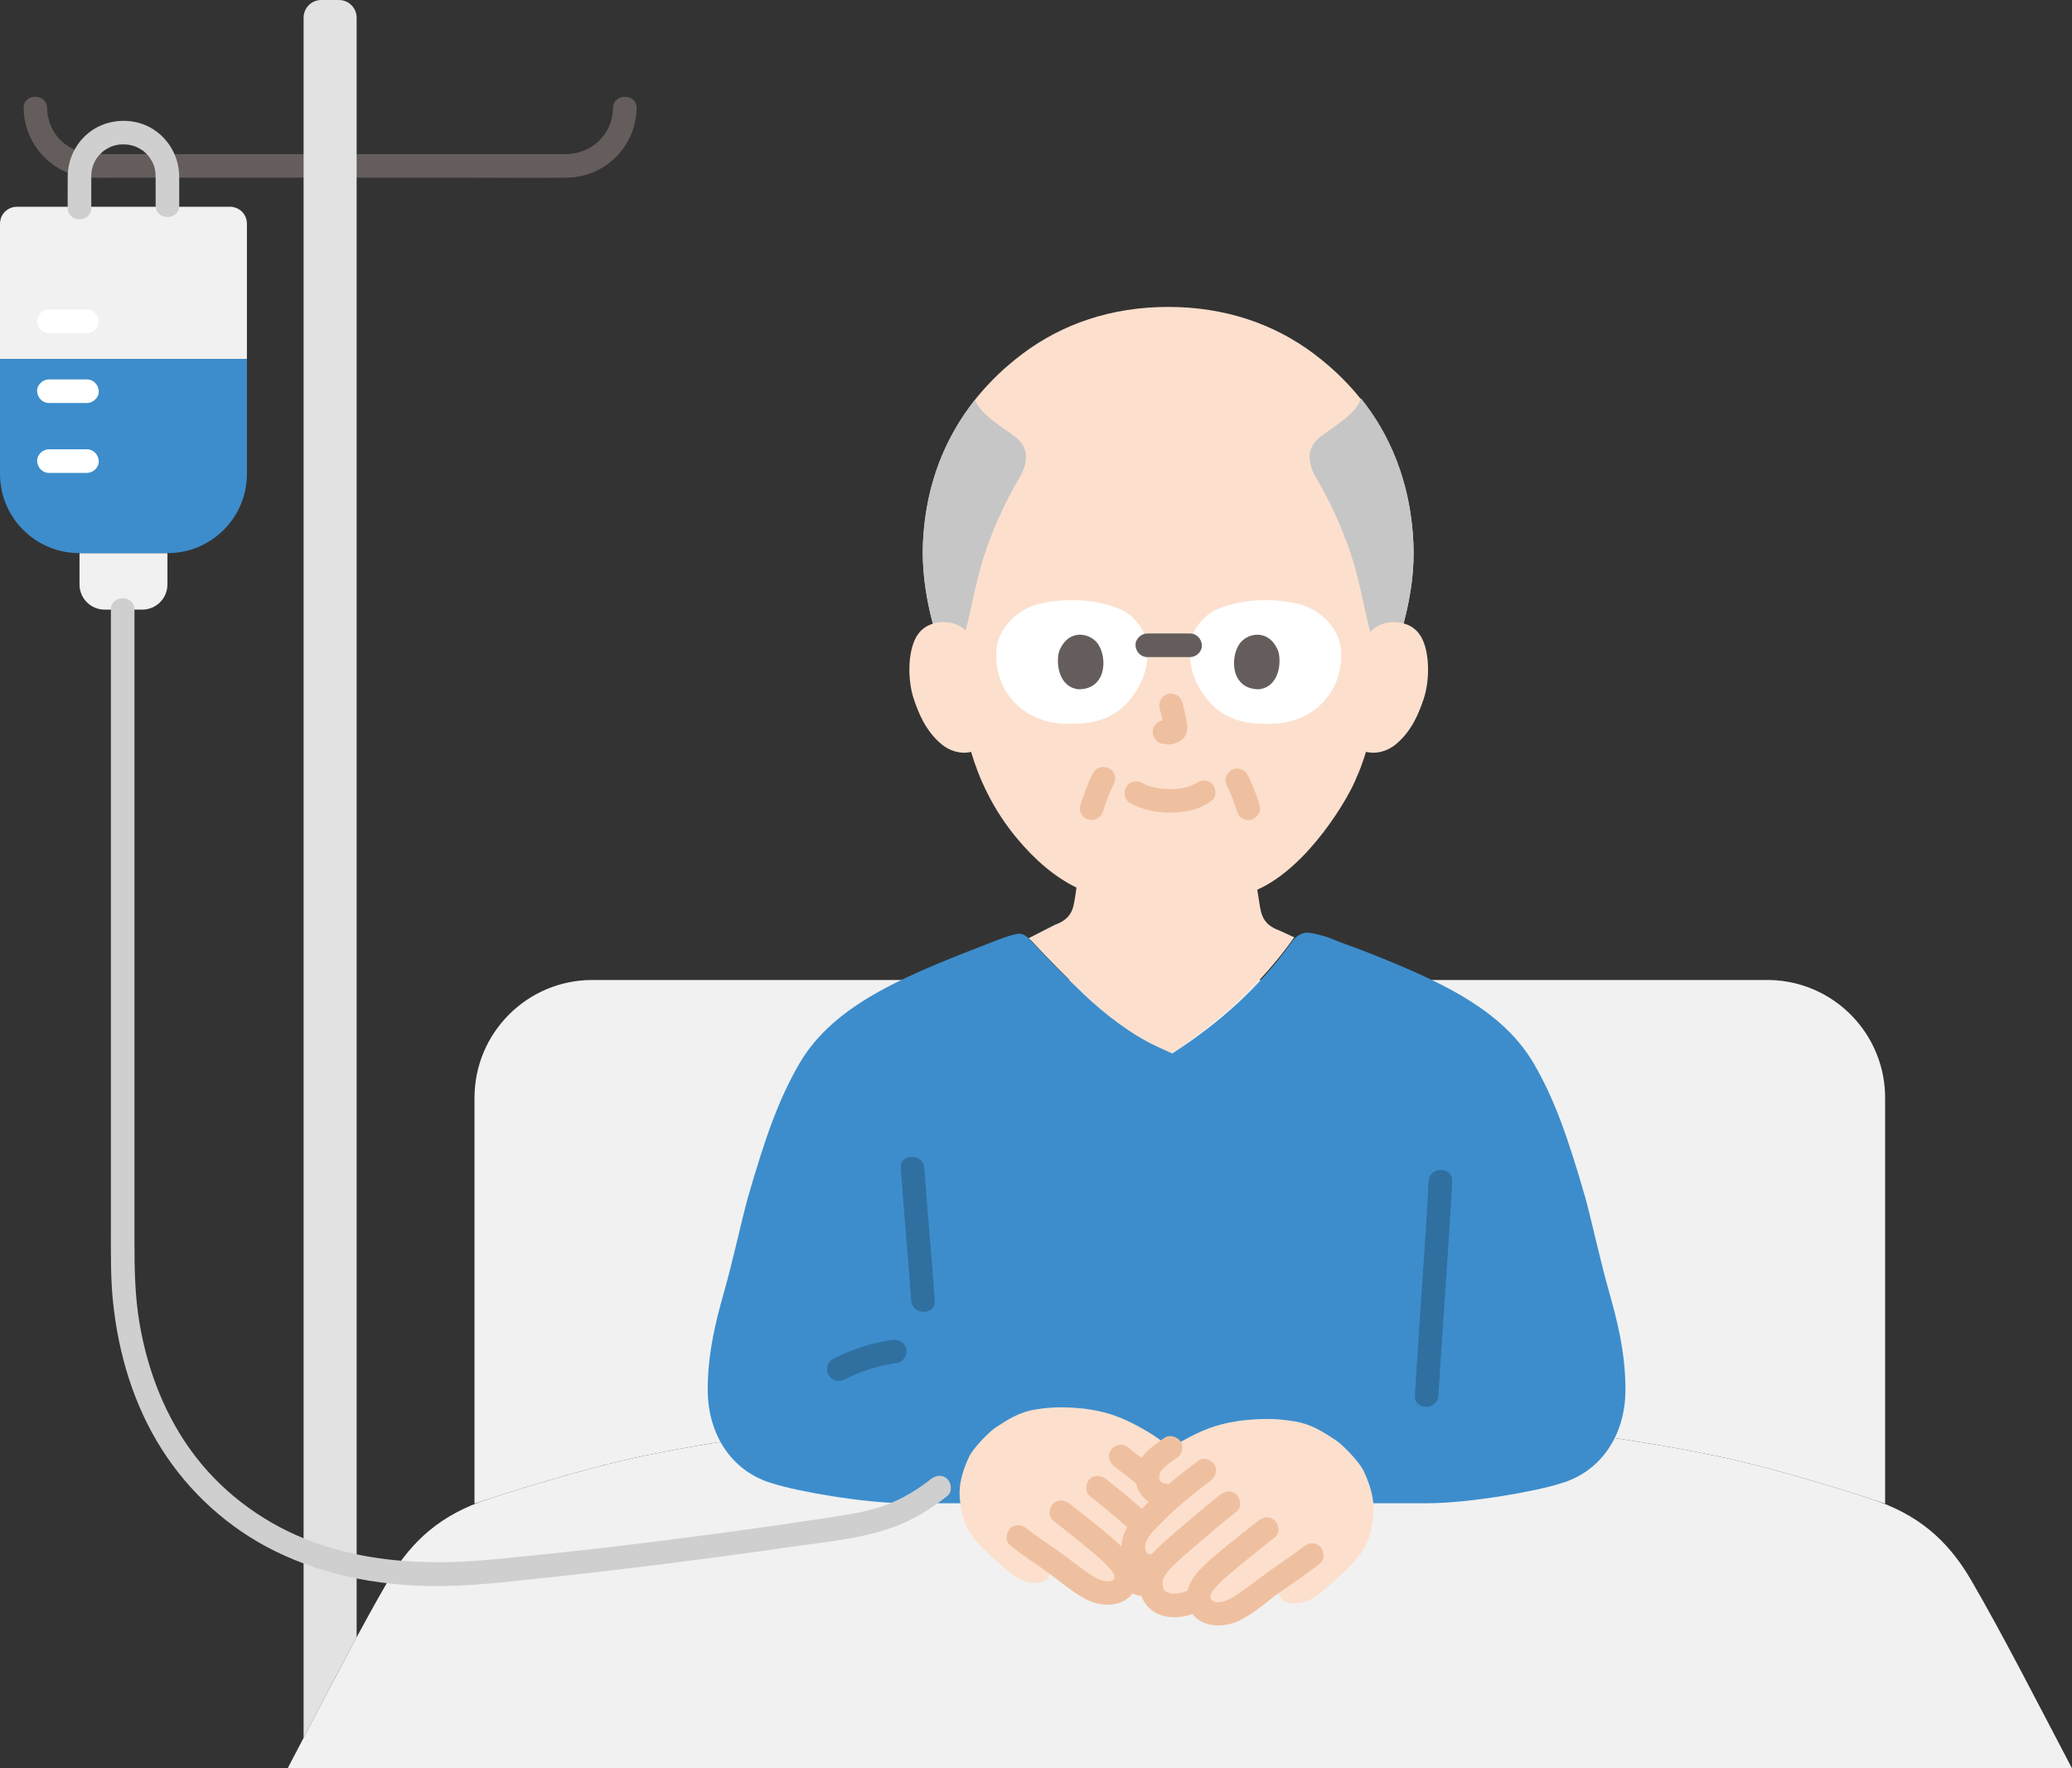 <?xml version="1.0" encoding="UTF-8"?><svg id="b" xmlns="http://www.w3.org/2000/svg" width="351.545" height="300.002" viewBox="0 0 351.545 300.002"><rect x="0" y="0" width="351.545" height="300.002" fill="#333333" stroke="none"/><defs><style>.d{fill:#3d8dcc;}.e{fill:#fff;}.f{fill:#e2e2e2;}.g{fill:#fce0cd;}.h{fill:#efc0a0;}.i{fill:#2f70a1;}.j{fill:#c6c6c6;}.k{fill:#645d5c;}.l{fill:#cfcfcf;}.m{fill:#f1f1f1;}</style></defs><g id="c"><path class="k" d="M51.003,26.146c-11.567,0-23.135,0-34.702,0-4.492,0-8.216-3.149-8.298-7.794-.045-2.571-4.045-2.579-4,0,.112,6.392,5.185,11.641,11.618,11.791,1.767.041,3.54.003,5.308.003,7.87,0,15.74,0,23.61,0,2.155,0,4.309,0,6.464,0,2.574,0,2.578-4,0-4h0Z"/><path class="k" d="M61.007,30.146c5.619,0,11.237,0,16.856,0,6.088,0,12.18.071,18.267,0,6.533-.077,11.762-5.255,11.877-11.794.045-2.575-3.955-2.575-4,0-.078,4.433-3.611,7.771-8,7.794-2.152.011-4.304,0-6.456,0h-22.664c-1.96,0-3.919,0-5.879,0-2.574,0-2.578,4,0,4h0Z"/><path class="m" d="M41.893,37.939c0-1.583-1.283-2.862-2.865-2.862H2.873c-1.587,0-2.873,1.286-2.873,2.873v22.948h41.893v-22.959Z"/><path class="m" d="M28.409,94.72v4.43c0,2.36-1.91,4.27-4.27,4.27h-6.39c-2.35,0-4.26-1.91-4.26-4.27v-5.32h14.92v.89Z"/><path class="f" d="M59.761,1.019c-.551-.625-1.357-1.019-2.252-1.019h-3c-1.66,0-3,1.34-3,3v291.827c2.778-5.323,5.962-11.435,9-17.062V3c0-.76-.283-1.453-.748-1.981Z"/><path class="m" d="M318.607,179.331c-2.817-7.634-10.157-13.077-18.769-13.077H100.505c-11.046,0-20,8.954-20,20v68.848c6.032-2.107,17.753-5.604,25.117-7.323,21.417-5,64.766-9.833,94.55-9.833s73.133,4.833,94.55,9.833c7.364,1.719,19.086,5.217,25.117,7.323v-68.848c0-2.434-.435-4.766-1.231-6.923Z"/><path class="d" d="M0,60.899v19.498c0,7.421,6.016,13.437,13.437,13.437h15.015c7.423,0,13.441-6.021,13.441-13.444v-19.491H0Z"/><path class="e" d="M8.3,56.509h6.455c1.046,0,2.048-.92,2-2s-.879-2-2-2c-.067,0-.134,0-.2,0-1.046,0-2.048.92-2,2s.879,2,2,2c.067,0,.134,0,.2,0v-4h-6.455c-1.046,0-2.048.92-2,2s.879,2,2,2h0Z"/><path class="e" d="M8.3,68.367h6.455c1.046,0,2.048-.92,2-2s-.879-2-2-2c-.067,0-.134,0-.2,0-1.046,0-2.048.92-2,2s.879,2,2,2c.067,0,.134,0,.2,0v-4h-6.455c-1.046,0-2.048.92-2,2s.879,2,2,2h0Z"/><path class="e" d="M8.3,80.224h6.455c1.046,0,2.048-.92,2-2s-.879-2-2-2c-.067,0-.134,0-.2,0-1.046,0-2.048.92-2,2s.879,2,2,2c.067,0,.134,0,.2,0v-4h-6.455c-1.046,0-2.048.92-2,2s.879,2,2,2h0Z"/><path class="l" d="M15.487,35.276v-4.523c0-.263-.002-.526,0-.789,0-.098,0-.193.003-.292.006-.207.017-.416.043-.622-.044.339.053-.222.064-.273.272-1.196.741-2.039,1.679-2.905.12-.11.241-.22.369-.32-.236.185.026-.013.066-.038.279-.175.552-.352.846-.5.015-.008.602-.247.248-.117.125-.046.251-.09.378-.13.192-.061.387-.113.583-.157.07-.016.631-.111.273-.064.324-.042.655-.049.981-.046.14.001.279.004.419.012.015,0,.677.087.287.02.332.057.66.135.982.236.127.04.252.085.378.13-.312-.113.267.127.336.163.263.137.508.297.759.455.495.312-.218-.227.217.163.097.087.196.172.291.262.236.224.462.462.663.718-.233-.297.141.221.147.23.107.165.207.335.3.508.439.816.602,1.591.607,2.6.007,1.629,0,3.258,0,4.887,0,2.574,4,2.578,4,0,0-1.621.007-3.243,0-4.864-.014-3.273-1.612-6.283-4.369-8.067-2.954-1.911-7.019-1.931-10.014-.105-2.826,1.723-4.501,4.79-4.536,8.083-.019,1.782,0,3.565,0,5.347,0,2.574,4,2.578,4,0h0Z"/><path class="m" d="M58.656,281.221c2.554-4.794,5.084-9.432,7.274-13.183,4.064-6.965,9.177-11.165,16.774-13.682,6.377-2.113,16.37-5.047,22.918-6.576,21.417-5,64.766-9.833,94.55-9.833s73.133,4.833,94.55,9.833c6.548,1.529,16.541,4.463,22.918,6.576,7.596,2.517,12.71,6.718,16.774,13.682,5.202,8.914,11.767,21.756,16.57,30.892l.562,1.072c-84.207,0-302.745,0-302.745,0,2.781-5.29,6.342-12.184,9.857-18.781Z"/><path class="g" d="M233.943,127.614c1.062-.188,2.063-.676,2.83-1.303,2.863-2.342,4.05-5.609,4.775-7.745,1.024-3.015,1.088-7.889-.437-10.533-.406-.705-1.24-1.803-2.968-2.273.091-.372.144-.577.144-.577,1.187-4.566,1.687-9.067,1.521-12.994-.694-16.433-9.373-26.586-17.037-32.285-6.601-4.909-14.857-7.835-24.571-7.835s-17.97,2.932-24.571,7.841c-7.664,5.7-16.343,15.852-17.037,32.285-.166,3.928.334,8.428,1.521,12.994l.161.618c-1.618.494-2.411,1.544-2.804,2.226-1.525,2.645-1.461,7.518-.437,10.533.725,2.135,1.913,5.402,4.775,7.745,1.269,1.038,3.182,1.696,4.951,1.241,1.297,4.404,3.645,9.721,7.769,14.657,3.143,3.761,6.441,6.576,10.104,8.36-.033.322-.064.596-.078.678-.423,2.353-.276,4.451-3.545,5.632-.1.033-2.189,1.136-4.54,2.312.201.106.386.251.555.433,3.05,3.288,5.76,6.025,9.09,9.205,3.41,3.256,7.924,6.737,12.079,8.654l2.56,1.181c8.437-5.518,15.481-12.117,20.649-19.39.063-.089.129-.172.199-.25-1.421-.655-2.462-1.138-2.527-1.161-3.269-1.182-3.131-3.279-3.555-5.632-.079-.442-.147-.874-.206-1.297,8.669-3.83,15.651-15.801,16.869-19.105.397-.828,1.048-2.533,1.574-4.273.28.047.439.074.439.074.582.098,1.173.084,1.746-.018Z"/><path class="j" d="M162.571,106.081c-.852-.41-1.779-.57-2.613-.541-.641.023-1.197.12-1.679.267-1.306-4.778-1.86-9.509-1.687-13.614.446-10.552,4.184-18.515,8.832-24.371.878,2.487,4.803,4.747,6.745,6.22,2.64,2.003,2.182,4.657.705,7.169-2.348,3.993-4.277,8.23-5.755,12.62-1.45,4.305-2.176,8.771-3.268,13.135-.388-.373-.823-.664-1.279-.884Z"/><path class="j" d="M233.613,106.293c-.411.245-.797.554-1.138.936-1.131-4.448-1.857-9.008-3.337-13.4-1.478-4.389-3.408-8.627-5.755-12.62-1.477-2.511-1.935-5.166.705-7.169,2.006-1.522,6.129-3.883,6.823-6.468,4.733,5.879,8.43,13.918,8.882,24.619.197,4.67-.352,8.479-1.643,13.57-.446-.122-.953-.202-1.528-.222-.966-.034-2.056.186-3.01.754Z"/><path class="h" d="M191.772,136.264c2.146,1.133,4.455,1.614,6.882,1.598,2.503-.016,4.993-.525,6.993-2.083.829-.646.729-2.159,0-2.828-.88-.807-1.944-.689-2.828,0,.619-.482.191-.15.032-.048-.136.087-.275.167-.418.242-.19.1-.648.202-.095.064-.194.049-.385.148-.576.209-.527.169-1.067.281-1.613.368.299-.048.094-.013-.089.005-.158.016-.317.029-.475.039-.382.025-.764.034-1.147.032-.343-.002-.685-.014-1.027-.037-.157-.011-.314-.023-.47-.039-.067-.007-.641-.106-.162-.016-.508-.096-1.011-.186-1.507-.335-.211-.063-.417-.139-.625-.21-.489-.167.353.176-.089-.033-.258-.122-.513-.249-.766-.382-.925-.488-2.217-.265-2.736.718-.488.924-.27,2.215.718,2.736h0Z"/><path class="e" d="M192.873,117.079c1.701-2.715,2.288-6.085,1.36-9.209-.584-1.967-2.61-3.868-4.029-4.457-4.248-1.795-9.181-1.991-13.62-1.037-3.67.789-7.117,3.905-7.504,7.639-.648,6.253,3.606,12.26,11.131,12.746,5.614.279,9.631-.846,12.661-5.682Z"/><path class="e" d="M203.699,117.079c-1.701-2.715-2.288-6.085-1.36-9.209.584-1.967,2.61-3.868,4.029-4.457,4.248-1.795,9.181-1.991,13.62-1.037,3.67.789,7.117,3.905,7.504,7.639.648,6.253-3.606,12.26-11.131,12.746-5.614.279-9.631-.846-12.661-5.682Z"/><path class="h" d="M196.752,120.196c.295,1.124.577,2.265.746,3.415l-.071-.532c.02.158.029.313.013.471l.071-.532c-.011.073-.027.142-.052.212l.202-.478c-.022.049-.045.091-.075.136l.313-.405c-.035.043-.068.075-.112.11l.405-.313c-.086.055-.177.1-.27.143l.478-.202c-.149.062-.297.108-.456.133l.532-.071c-.144.017-.284.016-.428,0l.532.071c-.161-.022-.32-.062-.481-.083-.266-.083-.532-.095-.798-.036-.266.012-.514.091-.744.237-.415.243-.811.718-.919,1.195-.117.512-.091,1.087.202,1.541.26.403.695.852,1.195.919.389.052.767.151,1.163.168.619.027,1.191-.165,1.743-.419.687-.316,1.225-.948,1.408-1.687.155-.628.09-1.16-.016-1.79-.186-1.1-.44-2.191-.723-3.27-.127-.483-.49-.944-.919-1.195s-1.061-.357-1.541-.202c-1.042.337-1.681,1.376-1.397,2.46h0Z"/><path class="k" d="M179.709,110.458c-.57,1.853-.199,6.117,3.313,6.48,4.641-.028,4.888-5.182,3.325-7.606-1.279-1.984-5.04-2.81-6.638,1.126Z"/><path class="k" d="M216.871,110.458c.57,1.853.199,6.117-3.312,6.479-4.641-.028-4.888-5.182-3.326-7.606,1.279-1.984,5.04-2.809,6.638,1.127Z"/><path class="h" d="M208.188,133.384c.252.463.467.947.673,1.432l-.202-.478c.458,1.088.868,2.2,1.211,3.329.149.49.473.934.919,1.195.429.251,1.061.357,1.541.202,1.009-.326,1.723-1.388,1.397-2.46-.272-.894-.587-1.776-.932-2.645-.347-.877-.702-1.765-1.154-2.594-.501-.92-1.847-1.291-2.736-.718-.933.601-1.254,1.753-.718,2.736h0Z"/><path class="h" d="M185.485,131.082c-.474.87-.846,1.801-1.21,2.72s-.699,1.855-.987,2.802c-.305,1.001.363,2.225,1.397,2.46,1.081.246,2.134-.325,2.46-1.397.364-1.197.798-2.374,1.283-3.527l-.202.478c.218-.514.445-1.027.712-1.517.253-.464.344-1.025.202-1.541-.128-.464-.486-.967-.919-1.195-.935-.494-2.202-.264-2.736.718h0Z"/><path class="k" d="M194.658,111.473h7.257c1.046,0,2.048-.92,2-2s-.879-2-2-2h-7.257c-1.046,0-2.048.92-2,2s.879,2,2,2h0Z"/><path class="d" d="M230.525,161.041c-1.732-.644-3.429-1.291-5.067-1.967-.491-.188-2.678-.845-3.678-.842-.807.003-1.801.415-2.681,1.653-5.188,7.302-11.966,13.541-20.22,18.835l-2.718-1.254c-4.219-1.947-8.804-5.483-12.267-8.789-3.383-3.23-6.135-6.01-9.232-9.349-.461-.498-1.043-.903-1.646-.929-.532-.023-2.181.424-3.987,1.151-14.626,5.675-27.464,10.523-33.5,21.048-3.325,5.798-5.508,11.708-8.709,22.803-1.342,5.063-2.358,10.047-4.034,16.006-1.158,4.116-2.727,9.888-2.709,16.384.022,8.033,4.477,14.018,10.996,15.865,4.135,1.349,15.558,3.367,22.69,3.367h88.331c7.133,0,18.556-2.018,22.69-3.367,6.518-1.848,10.974-7.833,10.996-15.865.018-6.497-1.551-12.269-2.709-16.384-1.676-5.959-2.692-10.943-4.034-16.006-3.201-11.094-5.384-17.005-8.709-22.803-6.036-10.525-18.874-15.373-33.5-21.048"/><path class="g" d="M183.808,268.709c.432.286.862.555,1.282.792.97.548,3.179,1.188,4.575.388.865-.495,1.314-1.311,1.393-2.166.079.046.121.072.121.072,1.877,1.105,4.902,1.658,6.582.188.977-.855,1.569-3.194.395-4.889-.16-.287-.384-.598-.659-.927.977.383,2.804.883,3.858-1.313.697-1.454.083-3.703-1.669-5.385-.661-.635-2.032-2.258-3.389-3.448-.291-.253-.587-.505-.883-.754l1.233-.184c.906.054,2.007-.784,2.458-1.651.381-.732.273-1.884.009-2.603-.617-1.677-3.458-3.513-6.393-5.065-3.136-1.658-5.368-2.316-8.669-2.776-3.111-.307-5.254-.367-8.368.131-2.817.451-4.8,1.761-6.821,3.107-1.218.811-3.812,3.573-4.45,4.929-1.15,2.448-1.756,4.727-1.581,6.947.29,3.685,1.235,5.76,3.536,8.157,1.339,1.394,3.673,3.52,5.182,4.714,2.117,1.675,4.149,1.893,5.626,1.259,1.189-.51,1.322-2.75.844-3.638,0,0-.045-.084-.091-.168l.043.03c.474.332.889.621,1.197.84,1.083.767,2.867,2.237,4.639,3.413Z"/><path class="h" d="M184.86,253.766c1.989,1.56,3.921,3.189,5.832,4.844,1.721,1.491,3.547,2.917,5.077,4.61.404.447.972,1.186,1.04,1.825.041.39-.006.53-.127.977-.028.095-.06.188-.096.28.074-.186.061-.177-.04.028-.13.196-.123.201.02.015-.05.061-.104.118-.163.17-.083.076-.073.071.03-.015-.111.075-.227.142-.346.203.275-.139-.297.085-.38.108-.294.081-.61.082-1.162.042-.654-.047-1.677-.399-2.355-.786-2.241-1.275-4.258,2.179-2.019,3.454,1.924,1.095,4.205,1.613,6.397,1.19,2.138-.412,3.741-2.089,4.111-4.224.815-4.712-3.711-7.718-6.821-10.415-2.022-1.754-4.063-3.484-6.169-5.136-.849-.666-2-.828-2.828,0-.693.693-.855,2.158,0,2.828h0Z"/><path class="h" d="M197.739,264.341c2.507.523,4.727-.672,5.616-3.114.836-2.298-.23-4.859-1.729-6.614-3.045-3.564-6.764-6.406-10.472-9.236-.859-.656-2.238-.134-2.736.718-.602,1.029-.144,2.079.718,2.736,2.929,2.235,5.85,4.545,8.415,7.298.46.493,1.025.981,1.379,1.495.134.194.252.399.363.607.121.224.064.103.117.24.077.199.135.405.183.613.029.126.053.457.036.167.011.191.014.382-.002.572.036-.416-.047.105-.068.176.101-.34-.021.037-.11.183-.096.157-.002.013-.156.215-.06.079-.184.136-.189.128.195-.075.225-.091.089-.048-.077.025-.156.044-.236.057.324-.071.136-.042-.092-.036-.418.011.369.075-.061-.015-1.056-.22-2.161.309-2.46,1.397-.273.992.335,2.239,1.397,2.46h0Z"/><path class="h" d="M178.666,257.941c2.02,1.608,4.06,3.189,6.042,4.843,1.117.932,2.246,1.865,3.249,2.921.312.329.63.689.78.909.138.202.214.327.249.403.136.295.125.232.08.551,0-.006-.082.268-.017.15-.123.226-.025.14-.218.322s-.566.236-.972.222c-1.066-.038-1.694-.418-2.605-.996-1.998-1.267-3.802-2.808-5.739-4.162-.953-.666-1.909-1.328-2.86-1.998-.504-.355-1.007-.712-1.507-1.075-.218-.158-.436-.317-.652-.479-.073-.054-.146-.11-.219-.164-.454-.338.292.233-.087-.069-.844-.673-2.004-.824-2.828,0-.698.698-.849,2.152,0,2.828,1.919,1.53,3.967,2.898,5.978,4.301,2.248,1.569,4.321,3.468,6.739,4.779,2.723,1.477,6.77,1.611,8.423-1.492,1.639-3.078-.569-5.865-2.762-7.878-2.615-2.401-5.472-4.536-8.247-6.745-.844-.672-2.004-.824-2.828,0-.697.697-.85,2.152,0,2.828h0Z"/><path class="g" d="M211.002,272.174c-.453.301-.905.583-1.346.832-1.019.575-3.337,1.247-4.803.407-.908-.52-1.38-1.376-1.462-2.273-.083.049-.127.075-.127.075-1.97,1.16-5.146,1.741-6.909.197-1.026-.898-1.647-3.353-.415-5.133.168-.301.403-.627.692-.974-1.025.402-2.943.926-4.05-1.378-.732-1.526-.087-3.887,1.752-5.653.694-.666,2.133-2.37,3.558-3.62.306-.266.616-.53.927-.792l-1.294-.193c-.951.057-2.107-.823-2.58-1.734-.4-.769-.287-1.978-.009-2.732.648-1.76,3.63-3.688,6.711-5.317,3.292-1.74,5.635-2.431,9.1-2.914,3.266-.322,5.515-.386,8.784.138,2.957.474,5.039,1.849,7.16,3.261,1.279.851,4.002,3.751,4.671,5.174,1.207,2.569,1.843,4.962,1.66,7.293-.304,3.868-1.296,6.047-3.712,8.562-1.406,1.464-3.855,3.695-5.439,4.948-2.222,1.758-4.355,1.987-5.906,1.322-1.248-.535-1.388-2.887-.886-3.819,0,0,.047-.088.095-.176l-.045.031c-.497.348-.933.652-1.256.881-1.137.806-3.009,2.348-4.869,3.583Z"/><path class="h" d="M206.999,253.589c-1.993,1.563-3.933,3.192-5.849,4.849-1.656,1.432-3.369,2.819-4.921,4.364-1.607,1.6-3.066,3.545-2.969,5.93.098,2.402,1.354,4.416,3.648,5.249,2.379.865,5.235.173,7.364-1.039,2.237-1.273.224-4.73-2.019-3.454-.703.4-1.708.756-2.408.829-.302.032-.607.034-.91.024-.412-.013.02.039-.345-.038-.097-.021-.734-.249-.528-.148.002.001-.543-.318-.294-.158-.082-.072-.158-.15-.229-.234.136.174.137.162.005-.036-.153-.396.012.145-.121-.247-.181-.531-.208-.633-.157-1.203.053-.594.675-1.455,1.11-1.936,1.58-1.748,3.463-3.222,5.24-4.762,2.035-1.764,4.092-3.501,6.211-5.163.851-.667.699-2.129,0-2.828-.84-.84-1.976-.669-2.828,0h0Z"/><path class="h" d="M195.289,263.636c-.47.098.408.031-.09.019-.106-.003-.578-.058-.123.034-.052-.011-.495-.08-.254-.052.058.007-.043-.025-.067-.047-.035-.031-.286-.341-.189-.206-.047-.065-.308-.699-.192-.326-.027-.088-.114-.604-.075-.211-.016-.166-.008-.333-.007-.499.011-.141.005-.136-.018.014l.039-.211c.051-.216.103-.433.178-.642.104-.292.304-.666.553-1.021.412-.585.975-1.066,1.463-1.589,2.688-2.885,5.728-5.292,8.853-7.677.857-.654,1.31-1.723.718-2.736-.494-.844-1.872-1.377-2.736-.718-3.885,2.965-7.783,5.943-10.972,9.679-1.55,1.816-2.658,4.469-1.79,6.846.916,2.509,3.195,3.738,5.773,3.2,1.058-.221,1.67-1.466,1.397-2.46-.302-1.097-1.399-1.618-2.46-1.397h0Z"/><path class="h" d="M213.5,257.972c-2.582,2.055-5.198,4.068-7.695,6.227-2.297,1.985-5.081,4.508-4.28,7.876.878,3.691,5.066,4.338,8.122,3.119,2.792-1.113,5.056-3.341,7.485-5.054,2.299-1.622,4.66-3.169,6.861-4.924.845-.674.703-2.125,0-2.828-.835-.835-1.981-.675-2.828,0-.232.185.186-.133-.187.145-.189.141-.379.283-.57.422-.443.324-.889.643-1.337.961-.938.666-1.883,1.323-2.827,1.98-1.929,1.344-3.754,2.827-5.686,4.165-1.033.716-1.968,1.357-3.018,1.618-.778.194-1.74.244-2.073-.394-.088-.169-.116-.46-.064-.691.084-.382.361-.723.59-.998.861-1.031,1.885-1.925,2.904-2.796,2.421-2.069,4.939-4.017,7.43-6,.846-.673.703-2.125,0-2.828-.836-.836-1.98-.675-2.828,0h0Z"/><path class="h" d="M197.524,251.671c-.052.004-.103.004-.155,0-.16-.008-.07.005.269.041-.062-.038-.196-.058-.267-.071-.195-.037.431.238.105.047-.086-.05-.175-.095-.26-.148-.261-.163-.058-.06.056.065-.079-.087-.191-.161-.276-.244-.073-.071-.137-.15-.209-.221-.17-.167.234.372.058.078-.048-.08-.096-.165-.148-.242-.13-.191.137.451.048.122-.025-.092-.042-.253-.083-.338.062.13.043.462.026.112-.01-.207.006-.407.015-.614.012-.255-.089.466-.013.114.024-.112.046-.224.076-.335.023-.085.058-.169.079-.254.057-.24-.231.46-.078.179.078-.143.153-.285.244-.421.117-.175.28-.241-.062.065.067-.06.12-.146.18-.213.131-.148.268-.291.409-.428.168-.163.342-.32.52-.472.085-.073.172-.144.259-.215.234-.189.153-.045-.022.013.197-.065.413-.305.586-.426.249-.174.501-.342.755-.507.877-.569,1.322-1.799.718-2.736-.565-.876-1.798-1.327-2.736-.718-2.002,1.3-4.381,2.991-4.807,5.522-.138.821-.165,1.575-.008,2.397.146.763.551,1.417,1.037,2.007.876,1.063,2.275,1.875,3.681,1.84,1.045-.026,2.049-.901,2-2-.048-1.061-.88-2.028-2-2h0Z"/><path class="i" d="M143.325,234.018c.395-.204.793-.401,1.197-.586.178-.082.359-.158.537-.24.133-.057.103-.045-.09.036.104-.044.208-.086.313-.129.782-.317,1.577-.602,2.382-.854,1.526-.479,3.089-.844,4.674-1.059.459-.062.974-.541,1.195-.919.251-.429.357-1.061.202-1.541-.37-1.144-1.345-1.549-2.46-1.397-3.467.472-6.865,1.632-9.968,3.237-.931.482-1.282,1.861-.718,2.736.612.949,1.741,1.233,2.736.718h0Z"/><path class="i" d="M152.836,198.175c.503,7.494,1.244,14.97,1.765,22.462.178,2.554,4.179,2.573,4,0-.522-7.492-1.262-14.969-1.765-22.462-.172-2.555-4.173-2.574-4,0h0Z"/><path class="i" d="M242.383,200.398c-.644,12.125-1.603,24.232-2.329,36.352-.154,2.571,3.847,2.562,4,0,.725-12.12,1.685-24.227,2.329-36.352.137-2.572-3.864-2.565-4,0h0Z"/><path class="l" d="M18.815,103.418c0,19.465,0,38.929,0,58.394,0,15.677,0,31.354,0,47.032,0,3.998-.054,7.991.356,11.976.906,8.813,3.492,17.505,8.263,25.021,4.689,7.386,11.346,13.414,19.195,17.289,9.03,4.458,19.17,6.145,29.184,5.928,5.945-.128,11.894-.88,17.802-1.509,6.498-.691,12.989-1.455,19.473-2.272,6.96-.878,13.913-1.817,20.856-2.82,6.582-.951,13.467-1.438,19.601-4.18,2.62-1.171,4.964-2.732,7.206-4.511.847-.672.702-2.126,0-2.828-.836-.836-1.979-.674-2.828,0-2.251,1.787-4.77,3.296-7.46,4.322-2.954,1.127-6.011,1.607-9.12,2.083-6.704,1.026-13.418,1.986-20.14,2.882-12.647,1.687-25.323,3.197-38.03,4.365-10.171.934-20.411.542-30.086-3.009-7.779-2.856-14.745-7.816-19.834-14.372-5.124-6.601-8.198-14.571-9.589-22.766-.778-4.585-.849-9.202-.849-13.835v-42.886c0-19.424,0-38.847,0-58.271v-6.031c0-2.574-4-2.578-4,0h0Z"/></g></svg>